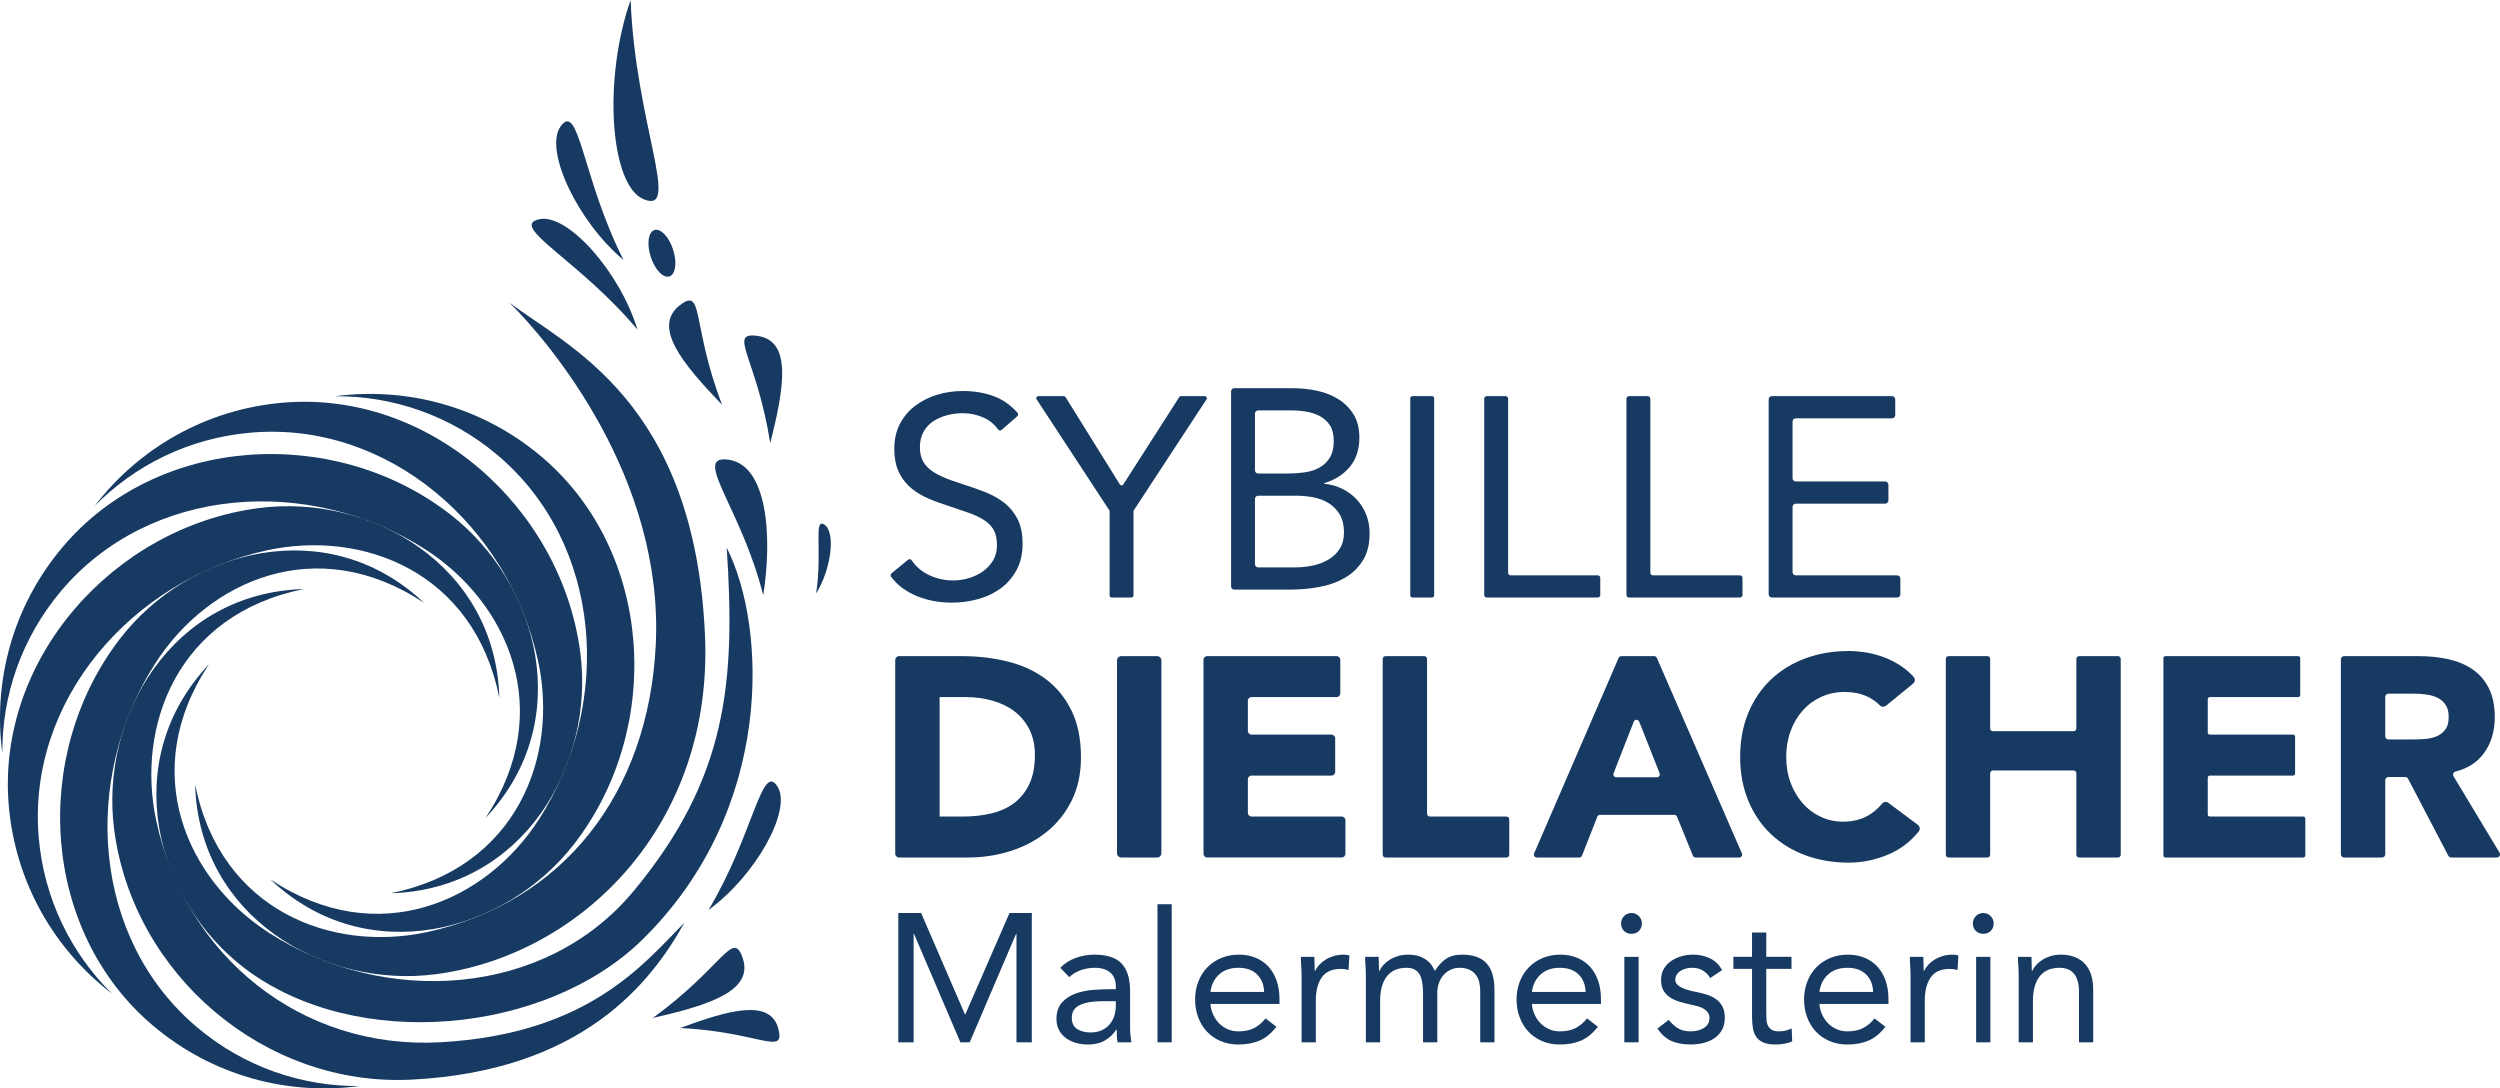 <?xml version="1.0" encoding="UTF-8"?>
<svg id="Ebene_1" data-name="Ebene 1" xmlns="http://www.w3.org/2000/svg" viewBox="0 0 602.216 262.178">
  <defs>
    <style>
      .cls-1 {
        fill: #173a63;
      }
    </style>
  </defs>
  <g>
    <path class="cls-1" d="M116.944,197.054c17.243-25.907,5.251-52.048-14.475-64.705-27.935-17.924-66.375-15.351-87.766,10.026C5.112,153.756.471,167.657.558,181.458c-2.284-17.223,2.416-35.311,14.495-49.643,22.762-27.006,65.235-29.581,93.229-8.047,21.557,16.581,30.613,50.054,8.662,73.285h0Z"/>
    <path class="cls-1" d="M120.286,168.084c-6.126-30.513-33.091-40.517-55.987-35.518-32.428,7.079-57.791,36.079-54.971,69.148,1.265,14.829,7.813,27.94,17.635,37.637-13.795-10.562-23.261-26.675-24.854-45.351-3.001-35.19,25.21-67.045,60.233-71.613,26.967-3.517,57.039,13.748,57.945,45.697h0Z"/>
    <path class="cls-1" d="M102.166,145.235c-25.909-17.245-52.049-5.251-64.705,14.475-17.925,27.936-15.351,66.376,10.025,87.765,11.381,9.592,25.282,14.232,39.082,14.145-17.222,2.284-35.309-2.416-49.641-14.496-27.005-22.761-29.581-65.233-8.048-93.227,16.582-21.556,50.054-30.612,73.287-8.661h0Z"/>
    <path class="cls-1" d="M73.194,141.893c-30.513,6.125-40.516,33.09-35.517,55.988,7.079,32.427,34.825,55.042,68.425,53.182,35.655-1.974,49.06-18.99,58.758-28.811-8.036,14.536-24.681,35.734-65.747,37.817-35.28,1.79-67.046-25.21-71.614-60.232-3.518-26.969,13.748-57.04,45.696-57.944h0Z"/>
    <path class="cls-1" d="M50.346,160.014c-17.243,25.908-5.251,52.048,14.475,64.704,27.934,17.924,66.551,15.499,87.765-10.025,22.786-27.414,24.577-50.694,22.472-82.748,9.635,18.989,11.633,63.093-20.344,94.426-23.181,22.714-68.946,27.2-95.708,6.927-21.678-16.422-30.612-50.053-8.661-73.284h0Z"/>
    <path class="cls-1" d="M47.004,188.984c6.126,30.512,33.09,40.515,55.988,35.518,32.429-7.08,53.193-33.094,54.971-69.15,1.983-40.208-25.463-72.789-35.284-82.485,13.794,10.563,44.538,23.559,47.137,79.965,2.115,45.927-29.846,77.28-64.868,81.848-26.967,3.517-57.039-13.748-57.944-45.695h0Z"/>
    <path class="cls-1" d="M65.125,211.832c25.909,17.243,52.048,5.251,64.705-14.473,17.925-27.937,15.351-66.378-10.026-87.766-11.381-9.593-25.281-14.233-39.083-14.145,17.222-2.284,35.311,2.417,49.643,14.495,27.005,22.762,29.58,65.236,8.046,93.23-16.582,21.554-50.054,30.61-73.286,8.659h0Z"/>
    <path class="cls-1" d="M94.097,215.175c30.51-6.128,40.514-33.09,35.516-55.989-7.078-32.428-36.08-57.79-69.149-54.97-14.83,1.265-27.941,7.814-37.638,17.635,10.562-13.794,26.677-23.26,45.353-24.853,35.19-3,67.046,25.212,71.613,60.234,3.517,26.967-13.749,57.038-45.694,57.944h0Z"/>
    <path class="cls-1" d="M183.848,143.397c2.212-13.723,1.23-32.285-9.166-32.744-7.415-.329,4.095,12.396,9.166,32.744h0Z"/>
    <path class="cls-1" d="M185.544,106.764c3.399-13.479,5.245-24.663-3.041-25.846-7.348-1.048-.239,5.131,3.041,25.846h0Z"/>
    <path class="cls-1" d="M157.25,245.212c13.553-3.081,24.359-6.512,21.657-14.433-2.402-7.023-4.684,2.117-21.657,14.433h0Z"/>
    <path class="cls-1" d="M163.85,247.626c11.856-4.375,21.79-7.121,23.66.257,1.652,6.542-4.619.708-23.66-.257h0Z"/>
    <path class="cls-1" d="M173.924,97.5c-9.64-10.015-16.792-18.809-10.183-23.947,5.858-4.557,2.75,4.337,10.183,23.947h0Z"/>
    <path class="cls-1" d="M170.667,219.195c11.27-8.139,20.102-23.956,16.673-29.633-3.838-6.354-5.871,11.659-16.673,29.633h0Z"/>
    <path class="cls-1" d="M153.552,79.398c-4.211-13.921-16.842-28.051-23.621-26.593-7.585,1.633,9.528,9.781,23.621,26.593h0Z"/>
    <path class="cls-1" d="M150.209,62.641c-11.151-9.338-19.187-26.503-15.184-32.164,4.482-6.336,5.254,12.603,15.184,32.164h0Z"/>
    <path class="cls-1" d="M151.908,0c-6.716,19.152-4.945,44.721,3.176,48.012,9.088,3.685-2.032-18.274-3.176-48.012h0Z"/>
    <path class="cls-1" d="M196.581,142.963c3.617-5.753,4.725-14.542,2.132-16.487-2.904-2.176-.526,6.361-2.132,16.487h0Z"/>
    <path class="cls-1" d="M162.139,60.132c.997,3.086.597,5.976-.892,6.455-1.488.481-3.498-1.632-4.494-4.717-.997-3.085-.597-5.976.892-6.456,1.49-.48,3.502,1.633,4.494,4.718Z"/>
  </g>
  <g>
    <path class="cls-1" d="M241.28,103.55c-.269.234-.67.17-.878-.12-.909-1.267-2.065-2.211-3.464-2.832-1.598-.707-3.267-1.061-5.002-1.061-1.279,0-2.535.16-3.768.479-1.233.321-2.34.8-3.323,1.439-.982.64-1.77,1.486-2.363,2.535-.595,1.052-.891,2.286-.891,3.7,0,1.096.17,2.068.514,2.912.342.846.902,1.61,1.679,2.296.776.684,1.826,1.325,3.151,1.918,1.325.595,2.947,1.189,4.865,1.782,1.872.593,3.688,1.233,5.447,1.918,1.758.686,3.312,1.554,4.66,2.604,1.347,1.052,2.421,2.365,3.221,3.94.798,1.575,1.198,3.552,1.198,5.926,0,2.423-.479,4.523-1.439,6.305-.96,1.781-2.226,3.254-3.803,4.419-1.575,1.165-3.391,2.033-5.447,2.604-2.055.57-4.179.856-6.372.856-1.416,0-2.833-.126-4.247-.377-1.417-.251-2.775-.64-4.077-1.165s-2.524-1.209-3.667-2.055c-.996-.737-1.869-1.621-2.622-2.653-.186-.255-.133-.621.111-.821l3.985-3.266c.274-.225.671-.151.869.143,1.016,1.505,2.358,2.665,4.029,3.48,1.874.914,3.86,1.37,5.961,1.37,1.233,0,2.477-.182,3.735-.549,1.256-.365,2.386-.902,3.391-1.61,1.005-.707,1.826-1.586,2.467-2.637.639-1.051.96-2.261.96-3.632,0-1.507-.251-2.73-.754-3.667-.503-.935-1.279-1.747-2.33-2.432-1.051-.686-2.375-1.302-3.974-1.851-1.6-.547-3.472-1.186-5.618-1.918-1.737-.549-3.335-1.176-4.796-1.884-1.463-.709-2.73-1.577-3.803-2.604-1.074-1.028-1.918-2.261-2.535-3.701-.616-1.439-.925-3.162-.925-5.172,0-2.33.456-4.361,1.37-6.098.912-1.735,2.146-3.186,3.7-4.351,1.553-1.165,3.311-2.044,5.275-2.638,1.963-.593,4.019-.891,6.167-.891,2.742,0,5.242.423,7.503,1.268,2.091.782,3.977,2.101,5.657,3.955.225.248.198.645-.054.865l-3.762,3.27Z"/>
    <path class="cls-1" d="M267.211,122.915l-17.508-26.726c-.215-.328.02-.764.413-.764h6.143c.171,0,.329.088.419.233l13.077,21.029c.192.308.639.311.835.006l13.479-21.04c.091-.142.248-.227.416-.227h5.737c.393,0,.628.436.413.764l-17.508,26.726c-.053.08-.081.174-.081.271v20.257c0,.273-.221.494-.494.494h-4.768c-.273,0-.494-.221-.494-.494v-20.257c0-.096-.028-.19-.081-.271Z"/>
    <path class="cls-1" d="M296.549,94.282c0-.428.347-.774.774-.774h14.026c2.009,0,3.974.207,5.893.617,1.918.411,3.632,1.086,5.139,2.021,1.507.937,2.728,2.158,3.665,3.667.937,1.507,1.405,3.381,1.405,5.618,0,2.833-.765,5.174-2.295,7.023-1.531,1.851-3.598,3.165-6.202,3.94v.137c1.553.137,3.003.538,4.351,1.2s2.512,1.519,3.495,2.569c.981,1.052,1.747,2.273,2.295,3.667.549,1.393.823,2.889.823,4.488,0,2.696-.56,4.91-1.679,6.646-1.119,1.737-2.581,3.118-4.386,4.146-1.804,1.028-3.837,1.747-6.097,2.158-2.261.412-4.512.617-6.751.617h-13.682c-.428,0-.774-.347-.774-.774v-46.963ZM302.303,113.289c0,.428.347.774.774.774h7.175c1.37,0,2.707-.091,4.009-.274s2.477-.56,3.528-1.13c1.051-.572,1.895-1.372,2.535-2.398.639-1.028.96-2.388.96-4.077,0-1.509-.298-2.73-.891-3.667-.595-.935-1.382-1.679-2.363-2.226-.984-.549-2.102-.925-3.358-1.131-1.258-.205-2.524-.307-3.803-.307h-7.79c-.428,0-.774.347-.774.774v13.662ZM302.303,135.901c0,.428.347.774.774.774h8.955c1.416,0,2.821-.149,4.214-.446s2.649-.777,3.768-1.439,2.023-1.53,2.707-2.605c.686-1.072,1.028-2.386,1.028-3.939,0-1.69-.332-3.107-.993-4.249-.663-1.141-1.531-2.055-2.605-2.74s-2.307-1.165-3.7-1.439-2.821-.411-4.282-.411h-9.092c-.428,0-.774.347-.774.774v15.718Z"/>
    <path class="cls-1" d="M340.232,95.425h4.72c.286,0,.517.232.517.517v47.477c0,.286-.232.517-.517.517h-4.72c-.286,0-.517-.232-.517-.517v-47.477c0-.286.232-.517.517-.517Z"/>
    <path class="cls-1" d="M358.134,95.425h4.545c.334,0,.605.271.605.605v41.957c0,.334.271.605.605.605h20.989c.334,0,.605.271.605.605v4.133c0,.334-.271.605-.605.605h-26.745c-.334,0-.605-.271-.605-.605v-47.301c0-.334.271-.605.605-.605Z"/>
    <path class="cls-1" d="M392.423,95.425h4.486c.351,0,.635.284.635.635v41.898c0,.351.284.635.635.635h20.93c.351,0,.635.284.635.635v4.074c0,.351-.284.635-.635.635h-26.686c-.351,0-.635-.284-.635-.635v-47.242c0-.351.284-.635.635-.635Z"/>
    <path class="cls-1" d="M426.831,95.425h28.924c.433,0,.784.351.784.784v3.778c0,.433-.351.784-.784.784h-23.168c-.433,0-.784.351-.784.784v13.643c0,.433.351.784.784.784h21.524c.433,0,.784.351.784.784v3.778c0,.433-.351.784-.784.784h-21.524c-.433,0-.784.351-.784.784v15.699c0,.433.351.784.784.784h24.401c.433,0,.784.351.784.784v3.777c0,.433-.351.784-.784.784h-30.157c-.433,0-.784-.351-.784-.784v-46.945c0-.433.351-.784.784-.784Z"/>
  </g>
  <g>
    <path class="cls-1" d="M215.65,158.978c0-.512.415-.926.926-.926h15.107c3.882,0,7.572.435,11.066,1.302,3.495.868,6.544,2.273,9.147,4.214,2.604,1.942,4.67,4.466,6.2,7.572,1.53,3.107,2.296,6.875,2.296,11.305,0,3.93-.744,7.389-2.226,10.381-1.486,2.993-3.484,5.505-5.996,7.537-2.512,2.033-5.412,3.575-8.702,4.626-3.289,1.051-6.738,1.575-10.346,1.575h-16.547c-.512,0-.926-.415-.926-.926v-46.659ZM226.339,196.697h5.551c2.467,0,4.761-.251,6.886-.754,2.123-.502,3.962-1.335,5.516-2.5,1.551-1.165,2.774-2.695,3.665-4.591.891-1.895,1.337-4.214,1.337-6.954,0-2.375-.446-4.442-1.337-6.202-.891-1.758-2.09-3.209-3.597-4.351-1.507-1.141-3.279-1.997-5.31-2.569-2.033-.572-4.168-.858-6.407-.858h-6.303v28.778Z"/>
    <path class="cls-1" d="M270.116,158.052h8.606c.575,0,1.042.466,1.042,1.042v46.428c0,.575-.466,1.042-1.042,1.042h-8.606c-.575,0-1.042-.466-1.042-1.042v-46.428c0-.575.466-1.042,1.042-1.042Z"/>
    <path class="cls-1" d="M290.804,158.052h31.157c.497,0,.9.403.9.9v8.066c0,.497-.403.9-.9.9h-20.47c-.497,0-.9.403-.9.9v7.245c0,.497.403.9.9.9h19.236c.497,0,.9.403.9.9v8.066c0,.497-.403.9-.9.9h-19.236c-.497,0-.9.403-.9.9v8.066c0,.497.403.9.9.9h21.703c.497,0,.9.403.9.9v8.066c0,.497-.403.9-.9.9h-32.391c-.497,0-.9-.403-.9-.9v-46.711c0-.497.403-.9.9-.9Z"/>
    <path class="cls-1" d="M333.752,158.052h9.325c.376,0,.681.305.681.681v37.282c0,.376.305.681.681.681h18.44c.376,0,.681.305.681.681v8.504c0,.376-.305.681-.681.681h-29.128c-.376,0-.681-.305-.681-.681v-47.149c0-.376.305-.681.681-.681Z"/>
    <path class="cls-1" d="M390.553,158.052h7.911c.281,0,.535.167.648.425l20.489,47.099c.203.466-.139.988-.648.988h-10.507c-.287,0-.546-.174-.654-.44l-3.821-9.397c-.108-.266-.367-.44-.654-.44h-17.886c-.29,0-.551.178-.657.448l-3.691,9.382c-.106.27-.367.448-.657.448h-10.229c-.508,0-.85-.52-.648-.986l20.356-47.099c.112-.259.367-.426.648-.426ZM393.546,173.84l-4.862,12.437c-.181.463.16.963.658.963h9.781c.498,0,.84-.502.657-.966l-4.919-12.437c-.236-.597-1.081-.595-1.315.003Z"/>
    <path class="cls-1" d="M454.346,169.974c-.441.361-1.099.361-1.5-.045-.917-.928-1.987-1.667-3.211-2.215-1.531-.684-3.302-1.028-5.31-1.028-2.01,0-3.872.389-5.584,1.165-1.714.777-3.198,1.863-4.454,3.256-1.256,1.393-2.239,3.049-2.946,4.967-.709,1.919-1.063,3.998-1.063,6.235,0,2.286.354,4.375,1.063,6.27.707,1.896,1.677,3.54,2.911,4.933,1.233,1.393,2.684,2.479,4.352,3.254,1.667.777,3.46,1.165,5.377,1.165,2.193,0,4.135-.456,5.824-1.37,1.366-.739,2.538-1.716,3.517-2.931.388-.482,1.067-.604,1.563-.234l7.1,5.298c.499.372.612,1.097.223,1.582-1.94,2.422-4.315,4.244-7.127,5.467-3.151,1.37-6.395,2.056-9.728,2.056-3.793,0-7.287-.595-10.484-1.781-3.198-1.188-5.961-2.889-8.291-5.105s-4.146-4.9-5.447-8.051c-1.302-3.152-1.953-6.668-1.953-10.552,0-3.882.651-7.4,1.953-10.551,1.302-3.152,3.118-5.835,5.447-8.052,2.33-2.214,5.093-3.916,8.291-5.104,3.197-1.188,6.691-1.782,10.484-1.782,1.37,0,2.797.126,4.282.377,1.483.252,2.946.651,4.384,1.2,1.439.547,2.819,1.279,4.146,2.191,1.024.708,1.966,1.536,2.827,2.488.419.463.339,1.195-.145,1.59l-6.5,5.309Z"/>
    <path class="cls-1" d="M469.393,158.052h9.336c.374,0,.677.303.677.677v16.736c0,.374.303.677.677.677h19.408c.374,0,.677-.303.677-.677v-16.736c0-.374.303-.677.677-.677h9.336c.374,0,.677.303.677.677v47.158c0,.374-.303.677-.677.677h-9.336c-.374,0-.677-.303-.677-.677v-19.613c0-.374-.303-.677-.677-.677h-19.408c-.374,0-.677.303-.677.677v19.613c0,.374-.303.677-.677.677h-9.336c-.374,0-.677-.303-.677-.677v-47.158c0-.374.303-.677.677-.677Z"/>
    <path class="cls-1" d="M521.632,158.052h31.96c.275,0,.499.223.499.499v8.869c0,.275-.223.499-.499.499h-21.272c-.275,0-.499.223-.499.499v8.048c0,.275.223.499.499.499h20.039c.275,0,.499.223.499.499v8.869c0,.275-.223.499-.499.499h-20.039c-.275,0-.499.223-.499.499v8.869c0,.275.223.499.499.499h22.506c.275,0,.499.223.499.499v8.869c0,.275-.223.499-.499.499h-33.193c-.275,0-.499-.223-.499-.499v-47.514c0-.275.223-.499.499-.499Z"/>
    <path class="cls-1" d="M563.887,158.82c0-.424.344-.768.768-.768h18.007c2.467,0,4.807.24,7.023.719,2.214.481,4.156,1.28,5.824,2.398,1.667,1.121,2.991,2.628,3.974,4.523.981,1.896,1.474,4.26,1.474,7.091,0,3.426-.891,6.338-2.673,8.737-1.595,2.149-3.851,3.592-6.768,4.328-.508.128-.764.691-.494,1.139l11.084,18.413c.308.512-.06,1.164-.658,1.164h-10.989c-.286,0-.548-.159-.68-.412l-9.711-18.567c-.132-.253-.395-.412-.68-.412h-4.043c-.424,0-.768.344-.768.768v17.856c0,.424-.344.768-.768.768h-9.154c-.424,0-.768-.344-.768-.768v-46.976ZM574.576,177.361c0,.424.344.768.768.768h5.536c.96,0,1.975-.035,3.049-.103s2.044-.274,2.912-.616c.867-.344,1.586-.879,2.158-1.61.572-.73.858-1.758.858-3.084,0-1.233-.252-2.214-.754-2.946-.503-.73-1.142-1.29-1.919-1.679-.777-.388-1.668-.651-2.672-.788-1.005-.137-1.986-.205-2.946-.205h-6.222c-.424,0-.768.344-.768.768v9.496Z"/>
  </g>
  <g>
    <path class="cls-1" d="M216.384,219.928h5.5l10.56,24.42h.088l10.648-24.42h5.368v31.152h-3.696v-26.136h-.088l-11.176,26.136h-2.244l-11.176-26.136h-.088v26.136h-3.696v-31.152Z"/>
    <path class="cls-1" d="M255.412,233.129c1.056-1.085,2.31-1.885,3.762-2.397,1.452-.514,2.926-.771,4.422-.771,3.051,0,5.25.72,6.6,2.156,1.349,1.438,2.024,3.623,2.024,6.556v8.844c0,.588.029,1.196.088,1.826.058.632.132,1.21.22,1.738h-3.3c-.118-.469-.184-.99-.198-1.562-.015-.572-.022-1.078-.022-1.519h-.088c-.675,1.056-1.577,1.922-2.706,2.596-1.129.675-2.486,1.013-4.07,1.013-1.056,0-2.046-.132-2.97-.396-.924-.264-1.731-.652-2.42-1.166-.689-.513-1.24-1.15-1.65-1.914-.411-.762-.616-1.643-.616-2.64,0-1.701.44-3.036,1.32-4.004.88-.968,1.972-1.687,3.278-2.156,1.305-.469,2.713-.763,4.224-.88,1.51-.117,2.896-.176,4.158-.176h1.32v-.616c0-1.496-.448-2.625-1.342-3.388-.895-.763-2.149-1.145-3.762-1.145-1.115,0-2.208.184-3.278.55-1.071.367-2.017.932-2.838,1.694l-2.156-2.244ZM265.356,241.18c-2.2,0-3.946.309-5.236.925-1.292.615-1.936,1.628-1.936,3.035,0,1.292.432,2.208,1.298,2.75.865.544,1.943.814,3.234.814.997,0,1.87-.169,2.618-.506s1.371-.784,1.87-1.342c.498-.558.88-1.21,1.144-1.958.264-.748.41-1.547.44-2.398v-1.32h-3.432Z"/>
    <path class="cls-1" d="M278.82,217.817h3.432v33.264h-3.432v-33.264Z"/>
    <path class="cls-1" d="M307.464,247.341c-1.232,1.584-2.582,2.691-4.048,3.322-1.468.631-3.168.946-5.104.946-1.614,0-3.065-.286-4.356-.858-1.292-.572-2.384-1.342-3.278-2.31-.895-.969-1.584-2.112-2.068-3.433-.484-1.319-.726-2.728-.726-4.224,0-1.584.264-3.043.792-4.378.528-1.335,1.261-2.479,2.2-3.433.938-.952,2.053-1.693,3.344-2.222,1.291-.528,2.699-.792,4.224-.792,1.437,0,2.757.242,3.96.727,1.203.483,2.236,1.188,3.103,2.111.864.924,1.532,2.054,2.002,3.389.469,1.335.704,2.853.704,4.554v1.1h-16.632c.058.88.271,1.724.638,2.53.367.807.843,1.511,1.43,2.112.586.602,1.276,1.078,2.068,1.43s1.657.528,2.596.528c1.496,0,2.757-.265,3.784-.792,1.026-.528,1.95-1.306,2.771-2.332l2.597,2.023ZM304.515,238.937c-.059-1.761-.631-3.168-1.716-4.225-1.086-1.056-2.582-1.584-4.488-1.584-1.907,0-3.447.528-4.62,1.584-1.173,1.057-1.877,2.464-2.112,4.225h12.936Z"/>
    <path class="cls-1" d="M313.535,235.373c0-.938-.029-1.818-.088-2.64s-.088-1.569-.088-2.244h3.256c0,.558.015,1.115.044,1.672.029.558.044,1.13.044,1.716h.089c.234-.498.564-.982.989-1.452.425-.469.932-.887,1.519-1.254.586-.366,1.246-.66,1.979-.88s1.525-.33,2.376-.33c.234,0,.469.016.704.044.234.029.469.088.704.176l-.22,3.477c-.587-.176-1.203-.265-1.849-.265-2.111,0-3.645.683-4.598,2.047-.953,1.363-1.43,3.233-1.43,5.609v10.032h-3.433v-15.708Z"/>
    <path class="cls-1" d="M329.023,235.373c0-.938-.029-1.818-.088-2.64-.06-.821-.088-1.569-.088-2.244h3.256c0,.558.015,1.115.044,1.672.028.558.044,1.13.044,1.716h.088c.234-.498.564-.982.99-1.452.425-.469.931-.887,1.518-1.254.587-.366,1.247-.66,1.98-.88.732-.22,1.524-.33,2.376-.33,1.114,0,2.046.14,2.794.418.748.279,1.371.616,1.87,1.012.498.396.887.822,1.166,1.276.278.455.506.858.682,1.21.763-1.231,1.643-2.192,2.64-2.882.997-.688,2.288-1.034,3.872-1.034,1.467,0,2.699.198,3.696.594.997.396,1.804.969,2.42,1.717s1.056,1.657,1.32,2.728c.264,1.071.396,2.266.396,3.586v12.496h-3.432v-12.32c0-.704-.073-1.393-.22-2.067-.147-.675-.411-1.276-.792-1.805-.382-.527-.896-.952-1.54-1.275-.646-.322-1.468-.484-2.464-.484-.734,0-1.424.147-2.068.44-.646.293-1.21.704-1.694,1.231-.483.528-.865,1.166-1.144,1.914-.279.748-.418,1.577-.418,2.486v11.88h-3.433v-11.66c0-2.288-.308-3.908-.924-4.862-.616-.952-1.628-1.43-3.036-1.43-1.115,0-2.075.191-2.882.572-.807.382-1.467.924-1.979,1.628-.514.704-.896,1.54-1.145,2.508s-.374,2.039-.374,3.212v10.032h-3.432v-15.708Z"/>
    <path class="cls-1" d="M384.902,247.341c-1.231,1.584-2.581,2.691-4.048,3.322s-3.168.946-5.104.946c-1.614,0-3.065-.286-4.356-.858s-2.384-1.342-3.278-2.31c-.895-.969-1.584-2.112-2.067-3.433-.484-1.319-.727-2.728-.727-4.224,0-1.584.265-3.043.792-4.378.528-1.335,1.262-2.479,2.2-3.433.938-.952,2.053-1.693,3.344-2.222s2.699-.792,4.225-.792c1.437,0,2.757.242,3.96.727,1.202.483,2.236,1.188,3.102,2.111s1.533,2.054,2.002,3.389.704,2.853.704,4.554v1.1h-16.632c.059.88.271,1.724.638,2.53s.844,1.511,1.431,2.112c.586.602,1.275,1.078,2.067,1.43s1.657.528,2.597.528c1.496,0,2.757-.265,3.783-.792,1.027-.528,1.951-1.306,2.772-2.332l2.596,2.023ZM381.955,238.937c-.06-1.761-.632-3.168-1.717-4.225-1.085-1.056-2.581-1.584-4.487-1.584-1.907,0-3.447.528-4.62,1.584-1.174,1.057-1.878,2.464-2.112,4.225h12.937Z"/>
    <path class="cls-1" d="M390.49,222.437c0-.675.242-1.262.727-1.761.483-.498,1.078-.748,1.781-.748.704,0,1.299.25,1.782.748.484.499.727,1.086.727,1.761,0,.733-.235,1.335-.704,1.804-.47.47-1.071.704-1.805.704s-1.335-.234-1.804-.704c-.47-.469-.704-1.07-.704-1.804ZM391.282,230.489h3.433v20.592h-3.433v-20.592Z"/>
    <path class="cls-1" d="M401.973,245.669c.675.852,1.415,1.525,2.223,2.024.807.499,1.826.748,3.058.748.528,0,1.063-.059,1.606-.177.542-.116,1.034-.308,1.474-.571.44-.265.792-.595,1.056-.99.265-.396.396-.872.396-1.43s-.125-1.013-.374-1.364c-.25-.353-.58-.652-.99-.902-.411-.249-.88-.446-1.408-.594-.527-.146-1.07-.278-1.628-.396-.968-.204-1.892-.439-2.771-.703-.88-.265-1.65-.608-2.311-1.034-.659-.425-1.188-.976-1.584-1.65-.396-.674-.594-1.54-.594-2.596,0-.997.22-1.877.66-2.641.44-.762,1.026-1.393,1.76-1.892.733-.498,1.555-.88,2.464-1.144.909-.265,1.849-.396,2.816-.396,1.467,0,2.823.294,4.07.88,1.246.587,2.222,1.54,2.926,2.86l-2.86,1.892c-.439-.732-1.02-1.326-1.738-1.781s-1.591-.683-2.617-.683c-.47,0-.946.06-1.431.176-.483.118-.917.294-1.298.528-.382.235-.697.535-.946.902s-.374.785-.374,1.254c0,.439.14.813.419,1.122.278.308.659.579,1.144.813.484.235,1.041.44,1.672.616s1.283.323,1.958.44c.909.176,1.774.403,2.596.682.821.279,1.54.653,2.156,1.122.616.47,1.101,1.056,1.452,1.76s.528,1.569.528,2.596c0,1.174-.235,2.172-.704,2.992-.47.822-1.094,1.489-1.87,2.002-.777.514-1.657.888-2.64,1.122-.983.234-1.988.353-3.015.353-1.76,0-3.277-.271-4.554-.814-1.276-.542-2.428-1.547-3.454-3.014l2.728-2.112Z"/>
    <path class="cls-1" d="M431.542,233.392h-6.072v10.297c0,.675.015,1.298.044,1.869.029.572.146,1.071.353,1.496.204.426.513.764.924,1.013.41.249.996.374,1.76.374.498,0,1.012-.059,1.54-.177.528-.116,1.026-.292,1.496-.527l.132,3.124c-.587.264-1.239.454-1.958.571s-1.401.177-2.046.177c-1.232,0-2.215-.162-2.948-.484s-1.306-.776-1.716-1.364c-.411-.586-.682-1.312-.814-2.178-.132-.865-.197-1.826-.197-2.882v-11.309h-4.488v-2.903h4.488v-5.853h3.432v5.853h6.072v2.903Z"/>
    <path class="cls-1" d="M454.157,247.341c-1.231,1.584-2.581,2.691-4.048,3.322s-3.168.946-5.104.946c-1.614,0-3.065-.286-4.356-.858s-2.384-1.342-3.278-2.31c-.895-.969-1.584-2.112-2.067-3.433-.484-1.319-.727-2.728-.727-4.224,0-1.584.265-3.043.792-4.378.528-1.335,1.262-2.479,2.2-3.433.938-.952,2.053-1.693,3.344-2.222s2.699-.792,4.225-.792c1.437,0,2.757.242,3.96.727,1.202.483,2.236,1.188,3.102,2.111s1.533,2.054,2.002,3.389.704,2.853.704,4.554v1.1h-16.632c.059.88.271,1.724.638,2.53s.844,1.511,1.431,2.112c.586.602,1.275,1.078,2.067,1.43s1.657.528,2.597.528c1.496,0,2.757-.265,3.783-.792,1.027-.528,1.951-1.306,2.772-2.332l2.596,2.023ZM451.21,238.937c-.06-1.761-.632-3.168-1.717-4.225-1.085-1.056-2.581-1.584-4.487-1.584-1.907,0-3.447.528-4.62,1.584-1.174,1.057-1.878,2.464-2.112,4.225h12.937Z"/>
    <path class="cls-1" d="M460.229,235.373c0-.938-.029-1.818-.088-2.64-.06-.821-.088-1.569-.088-2.244h3.256c0,.558.015,1.115.044,1.672.028.558.044,1.13.044,1.716h.088c.234-.498.564-.982.99-1.452.425-.469.931-.887,1.518-1.254.587-.366,1.247-.66,1.98-.88.732-.22,1.524-.33,2.376-.33.234,0,.469.016.704.044.234.029.469.088.704.176l-.22,3.477c-.588-.176-1.203-.265-1.849-.265-2.112,0-3.645.683-4.598,2.047-.954,1.363-1.431,3.233-1.431,5.609v10.032h-3.432v-15.708Z"/>
    <path class="cls-1" d="M475.233,222.437c0-.675.241-1.262.726-1.761.484-.498,1.078-.748,1.782-.748s1.298.25,1.781.748c.484.499.727,1.086.727,1.761,0,.733-.235,1.335-.704,1.804-.47.47-1.071.704-1.804.704-.733,0-1.335-.234-1.805-.704-.469-.469-.703-1.07-.703-1.804ZM476.025,230.489h3.432v20.592h-3.432v-20.592Z"/>
    <path class="cls-1" d="M486.276,235.373c0-.938-.029-1.818-.088-2.64-.06-.821-.088-1.569-.088-2.244h3.256c0,.558.015,1.115.044,1.672.029.558.044,1.13.044,1.716h.088c.234-.498.564-.982.99-1.452.425-.469.931-.887,1.518-1.254.587-.366,1.247-.66,1.98-.88.732-.22,1.524-.33,2.376-.33,1.349,0,2.515.206,3.498.616.982.411,1.797.983,2.442,1.716.645.733,1.122,1.621,1.43,2.662.308,1.042.462,2.178.462,3.41v12.716h-3.432v-12.364c0-1.73-.382-3.094-1.145-4.092-.763-.997-1.951-1.496-3.563-1.496-1.115,0-2.076.191-2.883.572-.807.382-1.467.924-1.979,1.628-.514.704-.896,1.54-1.145,2.508s-.373,2.039-.373,3.212v10.032h-3.433v-15.708Z"/>
  </g>
</svg>